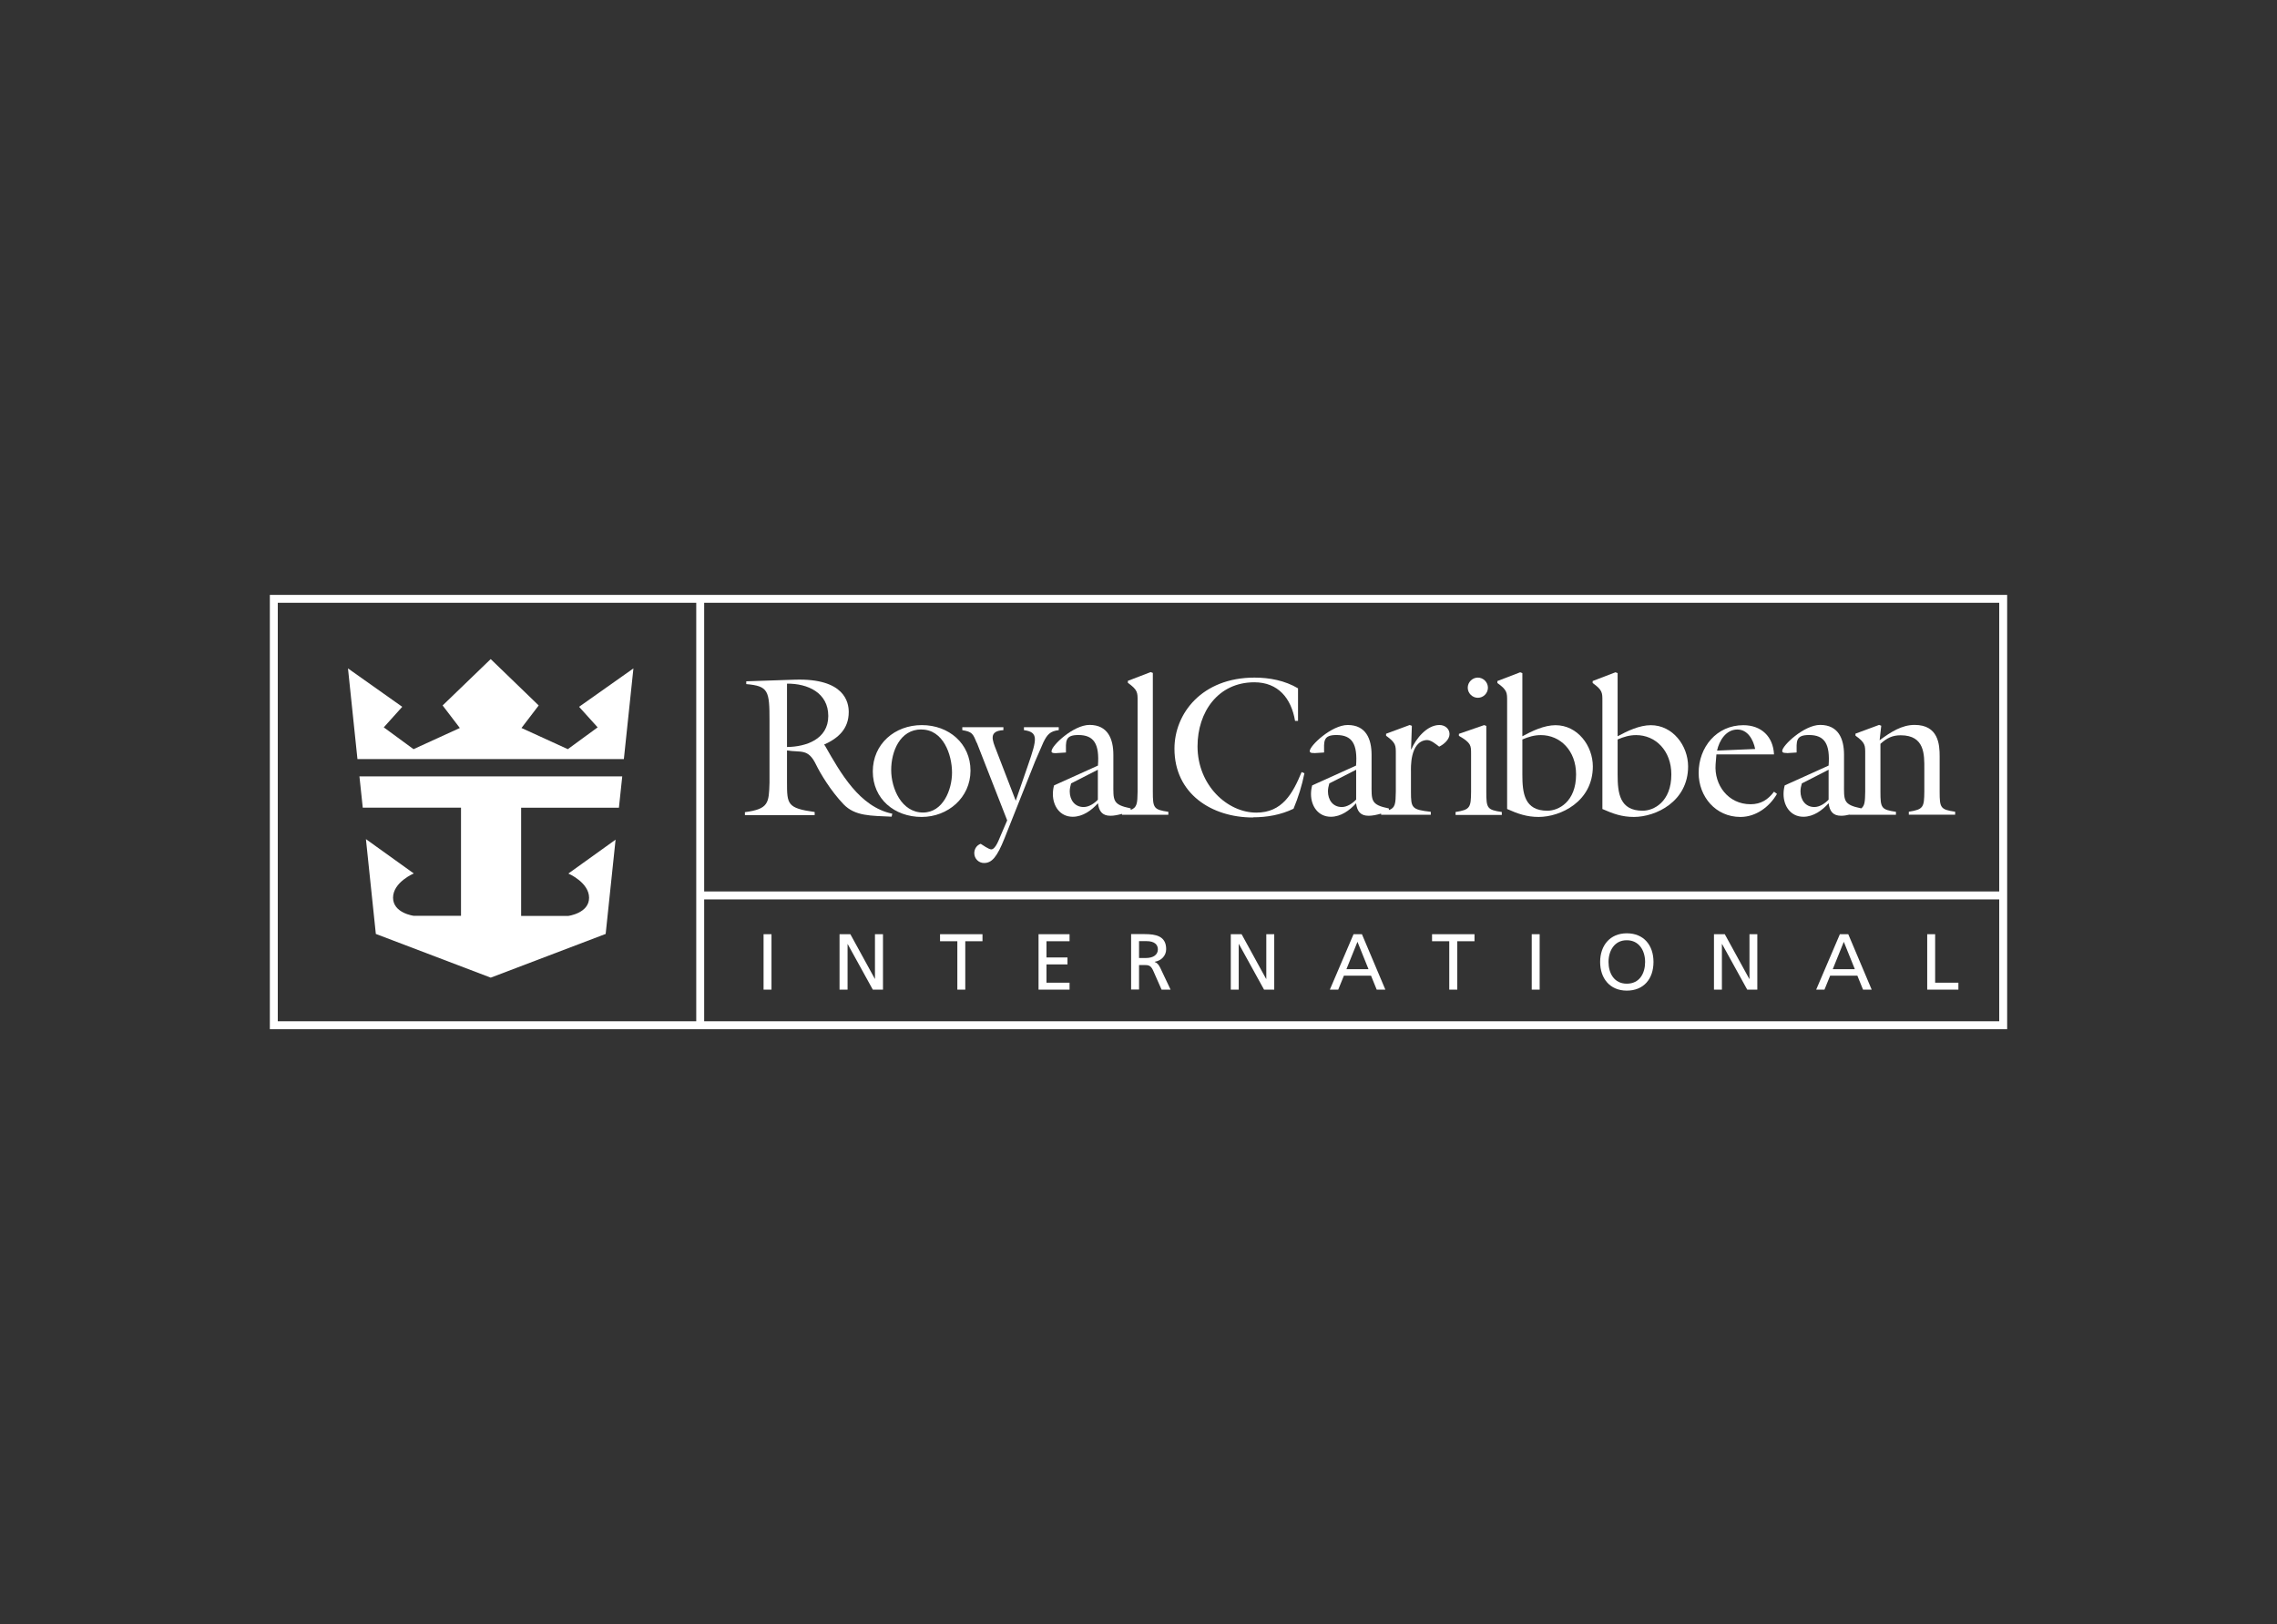 <?xml version="1.0" encoding="UTF-8"?>
<svg id="Layer_2" data-name="Layer 2" xmlns="http://www.w3.org/2000/svg" viewBox="0 0 252.64 180.2">
  <rect x="0" y="0" width="252.64" height="180.2" fill="#333333" stroke="none"/>
  <defs>
    <style>
      .cls-1 {
        fill: none;
      }

      .cls-2 {
        fill: #fff;
      }
    </style>
  </defs>
  <g id="Layer_2-2" data-name="Layer 2">
    <g>
      <rect class="cls-1" width="252.64" height="180.2"/>
      <g>
        <path class="cls-2" d="m222.26,66H29.94v48.19h192.76v-48.19h-.44Zm-145.01,47.31H30.82v-46.43h46.43v46.43Zm144.57,0H78.13v-13.52h143.69v13.52Zm0-14.4H78.13v-32.03h143.69v32.03Z"/>
        <path class="cls-2" d="m126.38,109.8v-2.73h.53c.47,0,.76,0,1.03.6l.94,2.13h1l-1.16-2.45c-.2-.38-.33-.51-.6-.62v-.02c.71-.12,1.27-.65,1.27-1.4,0-1.47-1.17-1.67-2.39-1.67h-1.5v6.15h.88Zm0-3.51v-1.87h.85c.81,0,1.24.35,1.24.91,0,.59-.49.96-1.33.96h-.75s0,0,0,0Z"/>
        <polygon class="cls-2" points="69.22 84.22 70.28 74.16 64.25 78.42 66.31 80.7 63 83.12 57.86 80.77 59.77 78.27 54.45 73.13 54.44 73.13 49.11 78.27 51.02 80.77 45.88 83.12 42.58 80.7 44.63 78.42 38.61 74.16 39.66 84.22 69.22 84.22"/>
        <path class="cls-2" d="m40.23,89.61h10.92v12h-5.24s-2.3-.29-2.3-2.01,2.3-2.69,2.3-2.69l-5.31-3.81,1.1,10.52,12.75,4.85h0l12.75-4.85,1.1-10.46-5.24,3.76s2.3.98,2.3,2.69-2.3,2.01-2.3,2.01h-5.24v-12h10.85l.37-3.48h-29.16l.37,3.48Z"/>
        <rect class="cls-2" x="125.49" y="103.65" width="0" height="0"/>
        <polygon class="cls-2" points="118.67 109.03 116.11 109.03 116.11 107 118.44 107 118.44 106.23 116.11 106.23 116.11 104.43 118.67 104.43 118.67 103.65 115.23 103.65 115.23 109.8 118.67 109.8 118.67 109.03"/>
        <polygon class="cls-2" points="94.04 104.74 94.05 104.74 96.84 109.8 97.97 109.8 97.97 103.65 97.08 103.65 97.08 108.61 97.07 108.61 94.35 103.65 93.15 103.65 93.15 109.8 94.04 109.8 94.04 104.74"/>
        <polygon class="cls-2" points="106.22 109.8 107.1 109.8 107.1 104.43 109.01 104.43 109.01 103.65 104.3 103.65 104.3 104.43 106.22 104.43 106.22 109.8"/>
        <rect class="cls-2" x="84.72" y="103.65" width=".88" height="6.15"/>
        <path class="cls-2" d="m149.1,108.25h3.02l.63,1.55h.96l-2.6-6.15h-.93l-2.63,6.15h.93l.63-1.55Zm1.51-3.77h0l1.23,3.05h-2.45l1.23-3.05Z"/>
        <polygon class="cls-2" points="137.44 104.74 137.46 104.74 140.25 109.8 141.38 109.8 141.38 103.65 140.5 103.65 140.5 108.61 140.48 108.61 137.76 103.65 136.56 103.65 136.56 109.8 137.44 109.8 137.44 104.74"/>
        <path class="cls-2" d="m180.5,109.91c1.88,0,2.96-1.31,2.96-3.18s-1.09-3.18-2.96-3.18-2.96,1.36-2.96,3.18,1.08,3.18,2.96,3.18Zm0-5.59c1.36,0,2.03,1.15,2.03,2.41s-.61,2.41-2.03,2.41-2.03-1.18-2.03-2.41c0-1.25.67-2.42,2.03-2.41Z"/>
        <polygon class="cls-2" points="160.8 109.8 161.69 109.8 161.69 104.43 163.6 104.43 163.6 103.65 158.89 103.65 158.89 104.43 160.8 104.43 160.8 109.8"/>
        <rect class="cls-2" x="169.95" y="103.65" width=".88" height="6.15"/>
        <path class="cls-2" d="m203.06,108.25h3.02l.63,1.55h.96l-2.6-6.15h-.93l-2.63,6.15h.92l.63-1.55Zm1.51-3.77h0s0,0,0,0l1.23,3.05h-2.45l1.23-3.05Z"/>
        <polygon class="cls-2" points="191.05 104.74 191.07 104.74 193.86 109.8 194.98 109.8 194.98 103.65 194.11 103.65 194.11 108.61 194.09 108.61 191.37 103.65 190.17 103.65 190.17 109.8 191.05 109.8 191.05 104.74"/>
        <polygon class="cls-2" points="217.29 109.03 214.71 109.03 214.71 103.65 213.83 103.65 213.83 109.8 217.29 109.8 217.29 109.03"/>
        <path class="cls-2" d="m90.38,90.09c-3.02-.42-3.06-.86-3.06-3.28v-3.55c1.54.26,2.34-.26,3.22,1.57.46.95,1.61,2.89,3.06,4.41,1.28,1.32,3,1.26,5.33,1.37l.07-.33c-3.64-.75-5.75-4.54-7.45-7.52l-.11-.15c1.59-.71,2.73-1.76,2.73-3.61,0-1.06-.44-3.77-5.99-3.59l-5.38.18v.31c2.47.22,2.58.73,2.58,4.1h0v6.83c-.07,2.27-.09,2.93-2.73,3.28v.33h7.74v-.33Zm-3.06-7.21v-7.03c2.31-.02,4.58,1.01,4.58,3.59s-2.47,3.42-4.58,3.44h0Z"/>
        <path class="cls-2" d="m102.26,90.64c2.91,0,5.42-2.14,5.42-5.14s-2.4-5.05-5.4-5.05-5.44,2.09-5.44,5.14,2.4,5.05,5.42,5.05Zm-.02-9.7h0,0,0c2.4,0,3.39,2.76,3.39,4.78,0,1.89-.99,4.43-3.22,4.43-2.38,0-3.53-2.67-3.53-4.72s.97-4.5,3.35-4.5Z"/>
        <path class="cls-2" d="m108.38,82.4h0s3.37,8.62,3.37,8.62l-.73,1.7c-.15.33-.55,1.52-1.04,1.52-.26,0-.95-.48-1.17-.62-.44.15-.71.57-.71,1.04,0,0,0,0,0,0,0,.6.48,1.09,1.08,1.09.88,0,1.45-.68,2.27-2.73l3.39-8.53.93-2.14c.42-.84.73-1.23,1.7-1.34v-.33h-3.86v.33c1.63.22,1.45.99.46,3.86l-1.37,3.97-2.16-5.6c-.44-1.12-.88-2.14.79-2.23v-.33h-4.56v.33c1.1.18,1.19.4,1.59,1.39Z"/>
        <path class="cls-2" d="m116.66,83.34c0,.24.33.22.51.22l1.1-.07c0-1.21-.15-1.94,1.37-1.94,1.74,0,2.36.99,2.18,3.39l-4.87,2.2c-.09.32-.13.64-.13.97,0,1.32.79,2.51,2.2,2.51,1.12,0,2.09-.71,2.8-1.5.11.86.46,1.39,1.39,1.39.4,0,.82-.09,1.28-.21v.1h5.14v-.33c-1.63-.24-1.72-.42-1.72-2.23h0v-13.18l-.24-.09-2.53.97v.22c1.1.79,1.08,1.08,1.08,2.01v10.07c-.02,1.29-.06,1.76-.77,2.02v-.17c-2.05-.42-1.92-.88-1.92-2.82v-3.13c0-1.76-.62-3.31-2.64-3.31-1.79,0-4.21,2.29-4.21,2.89Zm5.16,5.38c-.4.42-.99.82-1.59.82-1.01,0-1.54-.82-1.54-1.74,0-.31.07-.59.15-.88l2.97-1.52v3.33Z"/>
        <path class="cls-2" d="m145.81,83.56l1.1-.07c0-1.21-.15-1.94,1.37-1.94,1.74,0,2.36.99,2.18,3.39l-4.87,2.2c-.09.33-.13.64-.13.97,0,1.32.79,2.51,2.2,2.51,1.12,0,2.09-.71,2.8-1.5.11.86.46,1.39,1.39,1.39.43,0,.89-.1,1.39-.24v.13h5.51v-.33c-2.12-.24-2.2-.42-2.2-2.23v-2.23c0-.33-.15-3.33,1.72-3.5.48-.04,1.03.44,1.41.73.51-.24,1.15-.79,1.15-1.39s-.51-1.01-1.12-1.01h0c-1.39,0-2.62,1.52-3.11,2.69h-.04l.09-2.6-.24-.09-2.62.97v.22c1.1.79,1.08,1.08,1.08,2.01v4.21c-.02,1.32-.06,1.78-.77,2.03v-.18c-2.05-.42-1.92-.88-1.92-2.82v-3.13c0-1.76-.62-3.31-2.65-3.31-1.78,0-4.21,2.29-4.21,2.89,0,.24.33.22.51.22Zm4.65,5.16h0c-.4.42-.99.82-1.58.82-1.02,0-1.54-.82-1.54-1.74,0-.31.07-.59.15-.88l2.98-1.52v3.33Z"/>
        <path class="cls-2" d="m139.02,90.68c1.56,0,3.09-.27,4.5-.95.53-1.27.94-2.59,1.21-3.94l-.31-.13c-.99,2.38-2.14,4.5-5.03,4.5-3.2,0-6.52-3.02-6.52-7.36,0-3.79,2.27-7.1,6.3-7.1,2.65,0,4.1,1.78,4.52,4.28h.33v-3.61c-1.45-.86-3.15-1.19-4.83-1.19-5.82,0-8.88,3.97-8.88,7.89,0,4.98,4.1,7.63,8.71,7.63Z"/>
        <rect class="cls-2" x="161.49" y="90.42" width="0" height="0"/>
        <path class="cls-2" d="m163.97,77.42c.62,0,1.12-.51,1.12-1.12s-.51-1.12-1.12-1.12-1.12.51-1.12,1.12.51,1.12,1.12,1.12Z"/>
        <path class="cls-2" d="m167.22,77.79h0v11.97c1.19.53,2.18.88,3.5.88,2.42,0,6.01-1.7,6.01-5.6,0-2.31-1.7-4.58-4.14-4.58-1.25,0-2.6.64-3.68,1.23v-7.01l-.24-.09-2.53.97v.22c1.1.79,1.08,1.08,1.08,2.01Zm1.7,4.25c.68-.29,1.3-.48,2.05-.48,2.14,0,3.9,1.72,3.9,4.36,0,3.06-1.96,4.03-3.18,4.03-2.56,0-2.78-1.96-2.78-4.01v-3.9Z"/>
        <path class="cls-2" d="m166.63,90.09c-1.63-.24-1.72-.42-1.72-2.23v-7.32l-.24-.09-2.8.97v.22c1.37.79,1.35,1.08,1.35,2.01v4.21c-.02,1.72-.09,1.98-1.72,2.23v.33h5.13v-.33Z"/>
        <path class="cls-2" d="m177.79,77.79h0v11.97c1.19.53,2.18.88,3.5.88,2.42,0,6.01-1.7,6.01-5.6,0-2.31-1.7-4.58-4.14-4.58-1.25,0-2.6.64-3.68,1.23v-7.01l-.24-.09-2.53.97v.22c1.1.79,1.08,1.08,1.08,2.01Zm1.7,4.25c.68-.29,1.3-.48,2.05-.48,2.14,0,3.9,1.72,3.9,4.36,0,3.06-1.96,4.03-3.18,4.03-2.56,0-2.78-1.96-2.78-4.01v-3.9Z"/>
        <path class="cls-2" d="m193.11,90.64c1.72,0,3.22-1.12,4.05-2.56l-.33-.24c-.66.88-1.45,1.39-2.6,1.39-2.49,0-4.05-2.14-3.88-4.43l.09-1.1h6.39c-.09-1.98-1.41-3.24-3.4-3.24-2.98,0-4.96,2.45-4.96,5.29,0,2.64,1.89,4.89,4.63,4.89Zm-.35-9.7c1.17,0,1.78,1.15,1.98,2.16h0s0,0,0,0l-4.23.18c.24-1.1.99-2.34,2.25-2.34Z"/>
        <path class="cls-2" d="m198.24,83.56l1.1-.07c0-1.21-.15-1.94,1.37-1.94,1.74,0,2.36.99,2.18,3.39l-4.87,2.2c-.09.33-.13.64-.13.97,0,1.32.79,2.51,2.2,2.51,1.12,0,2.09-.71,2.8-1.5.11.86.46,1.39,1.39,1.39.3,0,.61-.05.94-.13v.02h5.14v-.33c-1.63-.24-1.72-.42-1.72-2.23v-5.31c.73-.66,1.34-.95,2.25-.95,2.69,0,2.62,2.18,2.62,3.72v2.53c-.02,1.72-.09,1.98-1.72,2.23v.33h5.14v-.33c-1.63-.24-1.72-.42-1.72-2.23h0v-3.92c0-1.3-.13-3.48-2.78-3.48-1.41,0-2.62.77-3.88,1.7l.18-1.61-.24-.09-2.62.97v.22c1.1.79,1.08,1.08,1.08,2.01v4.21c-.02,1.05-.04,1.56-.44,1.85-2.05-.42-1.91-.88-1.91-2.82v-3.13c0-1.76-.62-3.31-2.65-3.31-1.78,0-4.21,2.29-4.21,2.89,0,.24.33.22.51.22Zm4.65,5.16h0c-.4.42-.99.82-1.58.82-1.01,0-1.54-.82-1.54-1.74,0-.31.06-.59.15-.88l2.97-1.52v3.33Z"/>
      </g>
    </g>
  </g>
</svg>